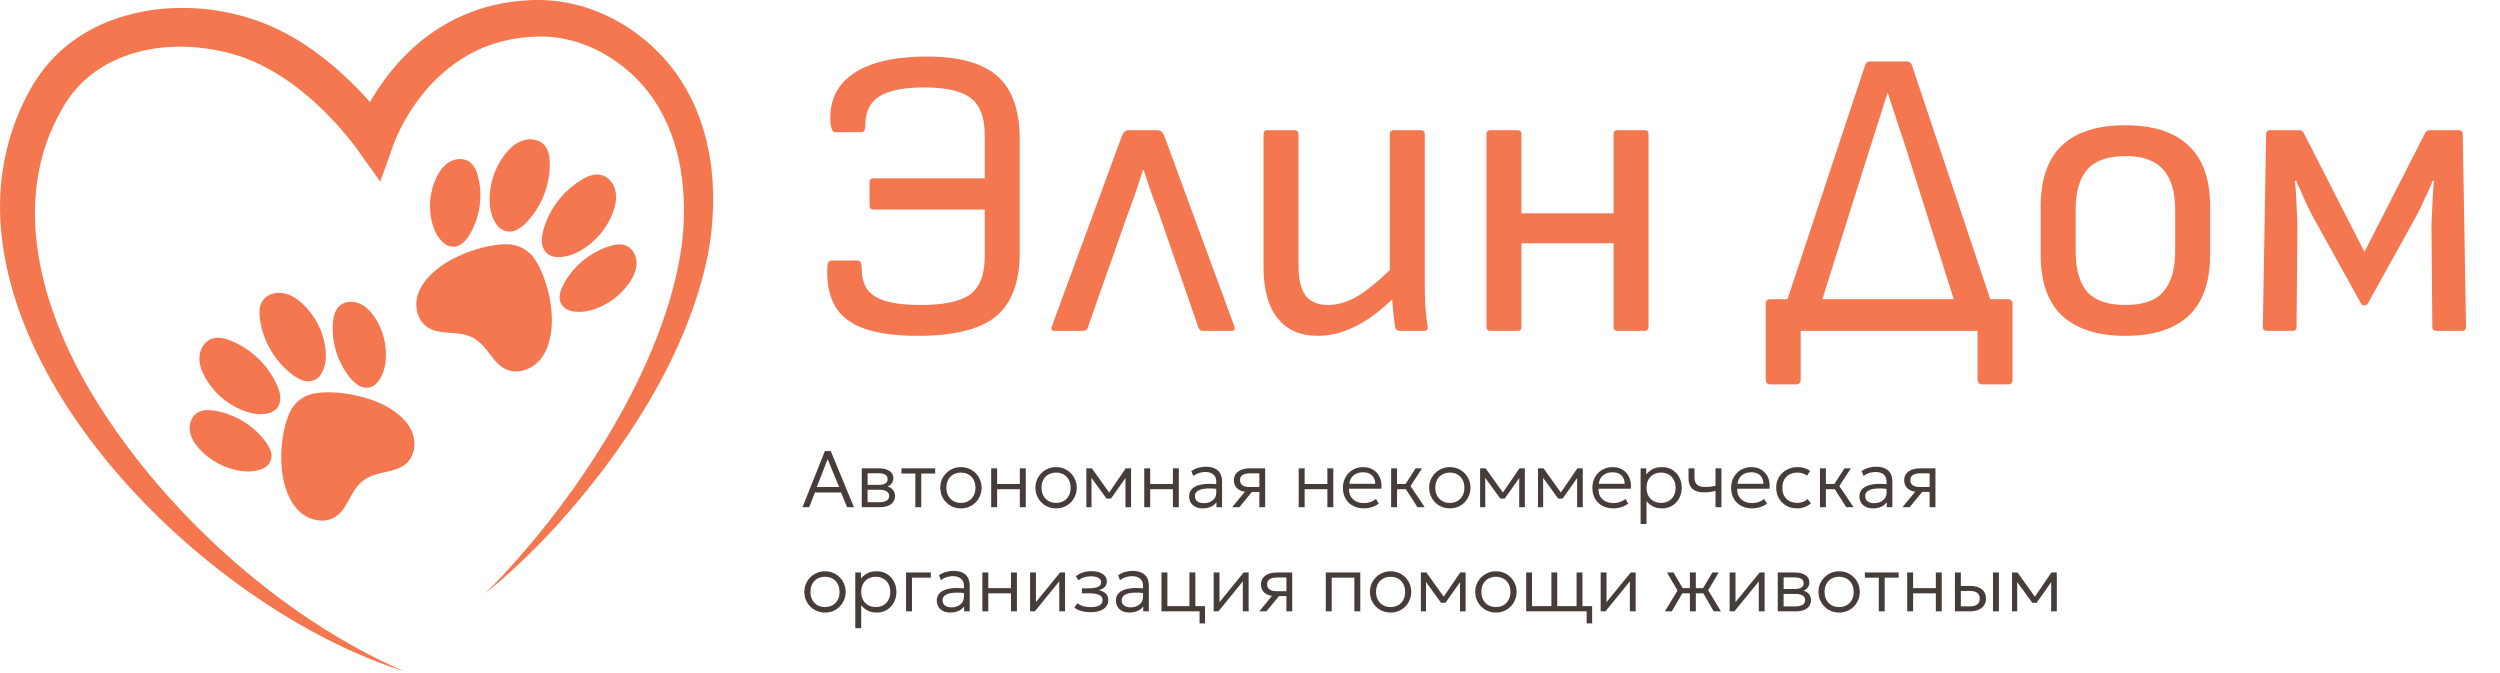 <?xml version="1.0" encoding="UTF-8"?> <svg xmlns="http://www.w3.org/2000/svg" width="312" height="84" viewBox="0 0 312 84" fill="none"><path d="M114.527 41.912C111.926 41.912 109.788 41.639 108.111 41.091C106.434 40.544 105.202 39.688 104.415 38.524C103.628 37.327 103.234 35.821 103.234 34.007C103.234 33.425 103.268 33.032 103.337 32.826C103.439 32.621 103.576 32.518 103.747 32.518H107.084C107.392 32.518 107.546 32.861 107.546 33.545C107.546 34.606 107.786 35.479 108.265 36.163C108.778 36.813 109.565 37.292 110.626 37.6C111.721 37.908 113.141 38.062 114.887 38.062C117.83 38.062 119.9 37.617 121.098 36.728C122.296 35.804 122.895 34.247 122.895 32.056V26.153H109.035C108.692 26.153 108.521 25.982 108.521 25.64V22.765C108.521 22.423 108.692 22.252 109.035 22.252H122.895V16.81C122.895 14.654 122.313 13.132 121.149 12.242C120.02 11.352 118.069 10.907 115.297 10.907C113.62 10.907 112.234 11.078 111.139 11.42C110.078 11.728 109.291 12.225 108.778 12.909C108.265 13.559 108.008 14.415 108.008 15.476C108.008 16.16 107.854 16.502 107.546 16.502H104.209C103.936 16.502 103.747 16.143 103.645 15.424C103.508 13.645 103.867 12.139 104.723 10.907C105.612 9.641 106.981 8.683 108.829 8.032C110.677 7.382 112.953 7.057 115.657 7.057C119.729 7.057 122.672 7.878 124.486 9.521C126.334 11.13 127.258 13.765 127.258 17.426V31.543C127.258 35.205 126.266 37.857 124.281 39.5C122.296 41.108 119.045 41.912 114.527 41.912ZM131.648 41.296C131.237 41.296 131.117 41.091 131.288 40.68L140.015 16.964C140.186 16.485 140.477 16.246 140.888 16.246H144.43C144.84 16.246 145.131 16.485 145.302 16.964L154.029 40.68C154.2 41.091 154.08 41.296 153.67 41.296H150.128C149.854 41.296 149.666 41.16 149.563 40.886L144.789 27.077C144.447 26.085 144.088 25.109 143.711 24.151C143.369 23.159 143.044 22.183 142.736 21.225H142.633C142.325 22.218 142 23.21 141.658 24.202C141.316 25.195 140.956 26.187 140.58 27.18L135.754 40.886C135.652 41.16 135.464 41.296 135.19 41.296H131.648ZM164.466 41.912C162.276 41.912 160.599 41.177 159.435 39.705C158.272 38.233 157.69 36.112 157.69 33.34V16.759C157.69 16.417 157.861 16.246 158.203 16.246H161.54C161.882 16.246 162.053 16.417 162.053 16.759V33.134C162.053 34.811 162.344 36.06 162.926 36.882C163.542 37.669 164.483 38.062 165.749 38.062C167.015 38.062 168.282 37.669 169.548 36.882C170.848 36.095 172.457 34.726 174.373 32.775L174.271 36.83C173.175 37.96 172.08 38.901 170.985 39.654C169.89 40.407 168.795 40.971 167.7 41.348C166.639 41.724 165.561 41.912 164.466 41.912ZM174.733 41.296C174.356 41.296 174.151 41.125 174.117 40.783C174.014 40.133 173.928 39.465 173.86 38.781C173.791 38.097 173.74 37.395 173.706 36.676L173.449 34.52V16.759C173.449 16.417 173.62 16.246 173.963 16.246H177.299C177.641 16.246 177.813 16.417 177.813 16.759V35.034C177.813 35.958 177.83 36.916 177.864 37.908C177.932 38.901 178.035 39.859 178.172 40.783C178.24 41.125 178.052 41.296 177.607 41.296H174.733ZM201.887 41.296C201.545 41.296 201.374 41.125 201.374 40.783V16.759C201.374 16.417 201.545 16.246 201.887 16.246H205.224C205.566 16.246 205.737 16.417 205.737 16.759V40.783C205.737 41.125 205.566 41.296 205.224 41.296H201.887ZM186.025 41.296C185.683 41.296 185.512 41.125 185.512 40.783V16.759C185.512 16.417 185.683 16.246 186.025 16.246H189.362C189.704 16.246 189.875 16.417 189.875 16.759V40.783C189.875 41.125 189.704 41.296 189.362 41.296H186.025ZM189.054 30.362V26.615H202.195V30.362H189.054ZM226.317 40.886L221.954 40.732L232.785 8.084C232.888 7.81 233.093 7.673 233.401 7.673H237.97C238.278 7.673 238.483 7.81 238.586 8.084L249.52 40.732L244.951 40.886L238.483 20.455C238.038 18.983 237.559 17.512 237.046 16.04C236.567 14.569 236.088 13.097 235.609 11.626H235.557C235.078 13.132 234.599 14.637 234.12 16.143C233.641 17.649 233.162 19.155 232.683 20.66L226.317 40.886ZM220.876 47.97C220.739 47.97 220.619 47.918 220.517 47.816C220.414 47.713 220.363 47.593 220.363 47.456V37.857C220.363 37.686 220.414 37.566 220.517 37.498C220.619 37.395 220.739 37.344 220.876 37.344H250.649C250.82 37.344 250.94 37.395 251.009 37.498C251.111 37.566 251.163 37.686 251.163 37.857V47.456C251.163 47.593 251.111 47.713 251.009 47.816C250.94 47.918 250.82 47.97 250.649 47.97H247.313C247.176 47.97 247.056 47.918 246.953 47.816C246.851 47.713 246.799 47.593 246.799 47.456V41.296H224.726V47.456C224.726 47.593 224.675 47.713 224.572 47.816C224.504 47.918 224.384 47.97 224.213 47.97H220.876ZM265.251 41.912C261.794 41.912 259.159 41.074 257.345 39.397C255.566 37.72 254.676 35.171 254.676 31.748V25.794C254.676 22.372 255.566 19.822 257.345 18.145C259.125 16.468 261.76 15.63 265.251 15.63C268.707 15.63 271.325 16.468 273.105 18.145C274.919 19.822 275.825 22.372 275.825 25.794V31.748C275.825 35.171 274.936 37.72 273.156 39.397C271.377 41.074 268.741 41.912 265.251 41.912ZM265.251 38.062C267.441 38.062 269.015 37.515 269.973 36.42C270.966 35.29 271.462 33.596 271.462 31.338V26.204C271.462 23.946 270.966 22.269 269.973 21.174C269.015 20.044 267.441 19.48 265.251 19.48C263.061 19.48 261.469 20.044 260.477 21.174C259.519 22.269 259.039 23.946 259.039 26.204V31.338C259.039 33.596 259.519 35.29 260.477 36.42C261.469 37.515 263.061 38.062 265.251 38.062ZM282.916 41.296C282.574 41.296 282.403 41.125 282.403 40.783L282.814 16.759C282.814 16.417 282.985 16.246 283.327 16.246H286.972C287.211 16.246 287.399 16.383 287.536 16.656L295.082 31.44L302.628 16.656C302.765 16.383 302.953 16.246 303.193 16.246H306.838C307.18 16.246 307.351 16.417 307.351 16.759L307.762 40.783C307.762 41.125 307.591 41.296 307.248 41.296H304.066C303.723 41.296 303.552 41.125 303.552 40.783L303.45 28.463C303.45 28.018 303.467 27.453 303.501 26.769C303.535 26.085 303.569 25.366 303.604 24.613C303.672 23.86 303.723 23.176 303.758 22.56H303.604C303.261 23.415 302.902 24.22 302.526 24.972C302.183 25.725 301.858 26.393 301.55 26.974L295.493 37.908C295.39 38.045 295.253 38.114 295.082 38.114C294.98 38.114 294.894 38.097 294.826 38.062C294.791 38.028 294.74 37.977 294.672 37.908L288.614 26.974C288.306 26.393 287.981 25.725 287.639 24.972C287.297 24.22 286.937 23.415 286.561 22.56H286.407C286.475 23.176 286.527 23.86 286.561 24.613C286.595 25.366 286.629 26.085 286.664 26.769C286.698 27.453 286.715 28.018 286.715 28.463L286.612 40.783C286.612 41.125 286.441 41.296 286.099 41.296H282.916Z" fill="#F5774F"></path><path d="M100.155 63.296L102.94 56.296H103.68L106.57 63.296H105.715L104.965 61.461H101.7L100.985 63.296H100.155ZM101.935 60.776H104.72L103.29 57.306L101.935 60.776ZM107.549 63.296V58.446H109.699C110.229 58.446 110.66 58.553 110.994 58.766C111.327 58.976 111.494 59.29 111.494 59.706C111.494 59.88 111.454 60.04 111.374 60.186C111.297 60.333 111.185 60.46 111.039 60.566C110.892 60.673 110.715 60.753 110.509 60.806L110.494 60.646C110.89 60.72 111.19 60.868 111.394 61.091C111.597 61.311 111.699 61.581 111.699 61.901C111.699 62.188 111.622 62.436 111.469 62.646C111.319 62.853 111.102 63.013 110.819 63.126C110.539 63.24 110.207 63.296 109.824 63.296H107.549ZM108.279 62.676H109.719C110.115 62.676 110.422 62.613 110.639 62.486C110.855 62.356 110.964 62.16 110.964 61.896C110.964 61.633 110.855 61.438 110.639 61.311C110.422 61.185 110.115 61.121 109.719 61.121H108.144V60.511H109.609C109.979 60.511 110.265 60.456 110.469 60.346C110.672 60.233 110.774 60.048 110.774 59.791C110.774 59.531 110.672 59.345 110.469 59.231C110.269 59.118 109.982 59.061 109.609 59.061H108.279V62.676ZM114.236 63.296V59.096H112.501V58.446H116.711V59.096H114.976V63.296H114.236ZM119.923 63.446C119.43 63.446 118.988 63.33 118.598 63.096C118.208 62.863 117.901 62.551 117.678 62.161C117.455 61.768 117.343 61.338 117.343 60.871C117.343 60.521 117.406 60.191 117.533 59.881C117.663 59.571 117.845 59.298 118.078 59.061C118.311 58.821 118.585 58.635 118.898 58.501C119.211 58.365 119.553 58.296 119.923 58.296C120.42 58.296 120.861 58.413 121.248 58.646C121.638 58.88 121.945 59.193 122.168 59.586C122.391 59.976 122.503 60.405 122.503 60.871C122.503 61.218 122.438 61.548 122.308 61.861C122.181 62.171 122.003 62.446 121.773 62.686C121.543 62.923 121.27 63.11 120.953 63.246C120.64 63.38 120.296 63.446 119.923 63.446ZM119.923 62.761C120.276 62.761 120.59 62.685 120.863 62.531C121.136 62.375 121.35 62.156 121.503 61.876C121.66 61.593 121.738 61.258 121.738 60.871C121.738 60.485 121.66 60.15 121.503 59.866C121.35 59.583 121.136 59.365 120.863 59.211C120.59 59.058 120.276 58.981 119.923 58.981C119.57 58.981 119.256 59.058 118.983 59.211C118.71 59.365 118.495 59.583 118.338 59.866C118.185 60.15 118.108 60.485 118.108 60.871C118.108 61.258 118.186 61.593 118.343 61.876C118.5 62.156 118.713 62.375 118.983 62.531C119.256 62.685 119.57 62.761 119.923 62.761ZM123.701 63.296V58.446H124.441V60.401H127.276V58.446H128.016V63.296H127.276V61.051H124.441V63.296H123.701ZM131.798 63.446C131.305 63.446 130.863 63.33 130.473 63.096C130.083 62.863 129.776 62.551 129.553 62.161C129.33 61.768 129.218 61.338 129.218 60.871C129.218 60.521 129.281 60.191 129.408 59.881C129.538 59.571 129.72 59.298 129.953 59.061C130.186 58.821 130.46 58.635 130.773 58.501C131.086 58.365 131.428 58.296 131.798 58.296C132.295 58.296 132.736 58.413 133.123 58.646C133.513 58.88 133.82 59.193 134.043 59.586C134.266 59.976 134.378 60.405 134.378 60.871C134.378 61.218 134.313 61.548 134.183 61.861C134.056 62.171 133.878 62.446 133.648 62.686C133.418 62.923 133.145 63.11 132.828 63.246C132.515 63.38 132.171 63.446 131.798 63.446ZM131.798 62.761C132.151 62.761 132.465 62.685 132.738 62.531C133.011 62.375 133.225 62.156 133.378 61.876C133.535 61.593 133.613 61.258 133.613 60.871C133.613 60.485 133.535 60.15 133.378 59.866C133.225 59.583 133.011 59.365 132.738 59.211C132.465 59.058 132.151 58.981 131.798 58.981C131.445 58.981 131.131 59.058 130.858 59.211C130.585 59.365 130.37 59.583 130.213 59.866C130.06 60.15 129.983 60.485 129.983 60.871C129.983 61.258 130.061 61.593 130.218 61.876C130.375 62.156 130.588 62.375 130.858 62.531C131.131 62.685 131.445 62.761 131.798 62.761ZM135.576 63.296V58.446H136.236H136.266L138.586 61.696L138.261 61.706L140.491 58.446H141.161V63.296H140.456L140.461 59.401L140.596 59.466L138.646 62.226H138.101L136.086 59.456L136.216 59.396L136.221 63.296H135.576ZM142.802 63.296V58.446H143.542V60.401H146.377V58.446H147.117V63.296H146.377V61.051H143.542V63.296H142.802ZM150.094 63.446C149.748 63.446 149.448 63.383 149.194 63.256C148.941 63.13 148.746 62.953 148.609 62.726C148.473 62.496 148.404 62.228 148.404 61.921C148.404 61.668 148.469 61.436 148.599 61.226C148.733 61.013 148.941 60.836 149.224 60.696C149.511 60.553 149.884 60.458 150.344 60.411C150.804 60.365 151.364 60.378 152.024 60.451L152.049 61.036C151.506 60.966 151.046 60.941 150.669 60.961C150.296 60.981 149.996 61.035 149.769 61.121C149.543 61.208 149.378 61.32 149.274 61.456C149.174 61.593 149.124 61.743 149.124 61.906C149.124 62.186 149.223 62.405 149.419 62.561C149.616 62.718 149.889 62.796 150.239 62.796C150.533 62.796 150.796 62.741 151.029 62.631C151.263 62.521 151.448 62.37 151.584 62.176C151.721 61.983 151.789 61.761 151.789 61.511V60.096C151.789 59.85 151.736 59.638 151.629 59.461C151.523 59.285 151.366 59.148 151.159 59.051C150.956 58.955 150.708 58.906 150.414 58.906C150.161 58.906 149.908 58.945 149.654 59.021C149.404 59.098 149.159 59.225 148.919 59.401L148.679 58.796C148.973 58.59 149.274 58.446 149.584 58.366C149.894 58.286 150.189 58.246 150.469 58.246C150.913 58.246 151.286 58.316 151.589 58.456C151.893 58.596 152.123 58.803 152.279 59.076C152.436 59.35 152.514 59.688 152.514 60.091V63.296H151.814V62.681C151.641 62.928 151.403 63.118 151.099 63.251C150.796 63.381 150.461 63.446 150.094 63.446ZM153.776 63.296L155.771 60.876L155.876 61.396C155.453 61.4 155.101 61.34 154.821 61.216C154.541 61.093 154.333 60.921 154.196 60.701C154.06 60.481 153.991 60.223 153.991 59.926C153.991 59.613 154.075 59.346 154.241 59.126C154.408 58.906 154.641 58.738 154.941 58.621C155.241 58.505 155.59 58.446 155.986 58.446H157.891V63.296H157.166V59.071H156.036C155.61 59.071 155.29 59.141 155.076 59.281C154.863 59.418 154.756 59.63 154.756 59.916C154.756 60.2 154.856 60.415 155.056 60.561C155.256 60.708 155.553 60.781 155.946 60.781H157.296V61.391H156.236L154.676 63.296H153.776ZM162.08 63.296V58.446H162.82V60.401H165.655V58.446H166.395V63.296H165.655V61.051H162.82V63.296H162.08ZM170.192 63.446C169.682 63.446 169.232 63.34 168.842 63.126C168.452 62.913 168.147 62.615 167.927 62.231C167.707 61.845 167.597 61.396 167.597 60.886C167.597 60.516 167.658 60.173 167.782 59.856C167.908 59.54 168.085 59.265 168.312 59.031C168.542 58.798 168.808 58.618 169.112 58.491C169.418 58.361 169.752 58.296 170.112 58.296C170.495 58.296 170.837 58.365 171.137 58.501C171.437 58.638 171.687 58.828 171.887 59.071C172.09 59.315 172.235 59.601 172.322 59.931C172.412 60.258 172.435 60.611 172.392 60.991H168.362C168.345 61.351 168.412 61.666 168.562 61.936C168.712 62.203 168.932 62.411 169.222 62.561C169.512 62.711 169.857 62.786 170.257 62.786C170.52 62.786 170.78 62.741 171.037 62.651C171.297 62.561 171.522 62.433 171.712 62.266L172.072 62.841C171.908 62.975 171.72 63.088 171.507 63.181C171.297 63.271 171.078 63.338 170.852 63.381C170.628 63.425 170.408 63.446 170.192 63.446ZM168.397 60.376H171.632C171.615 59.926 171.477 59.575 171.217 59.321C170.96 59.068 170.588 58.941 170.102 58.941C169.632 58.941 169.242 59.068 168.932 59.321C168.625 59.575 168.447 59.926 168.397 60.376ZM176.898 63.296L175.223 60.691L176.673 58.446H177.478L176.033 60.661L177.803 63.296H176.898ZM173.613 63.296V58.446H174.353V60.401H175.798V61.051H174.353V63.296H173.613ZM180.939 63.446C180.445 63.446 180.004 63.33 179.614 63.096C179.224 62.863 178.917 62.551 178.694 62.161C178.47 61.768 178.359 61.338 178.359 60.871C178.359 60.521 178.422 60.191 178.549 59.881C178.679 59.571 178.86 59.298 179.094 59.061C179.327 58.821 179.6 58.635 179.914 58.501C180.227 58.365 180.569 58.296 180.939 58.296C181.435 58.296 181.877 58.413 182.264 58.646C182.654 58.88 182.96 59.193 183.184 59.586C183.407 59.976 183.519 60.405 183.519 60.871C183.519 61.218 183.454 61.548 183.324 61.861C183.197 62.171 183.019 62.446 182.789 62.686C182.559 62.923 182.285 63.11 181.969 63.246C181.655 63.38 181.312 63.446 180.939 63.446ZM180.939 62.761C181.292 62.761 181.605 62.685 181.879 62.531C182.152 62.375 182.365 62.156 182.519 61.876C182.675 61.593 182.754 61.258 182.754 60.871C182.754 60.485 182.675 60.15 182.519 59.866C182.365 59.583 182.152 59.365 181.879 59.211C181.605 59.058 181.292 58.981 180.939 58.981C180.585 58.981 180.272 59.058 179.999 59.211C179.725 59.365 179.51 59.583 179.354 59.866C179.2 60.15 179.124 60.485 179.124 60.871C179.124 61.258 179.202 61.593 179.359 61.876C179.515 62.156 179.729 62.375 179.999 62.531C180.272 62.685 180.585 62.761 180.939 62.761ZM184.716 63.296V58.446H185.376H185.406L187.726 61.696L187.401 61.706L189.631 58.446H190.301V63.296H189.596L189.601 59.401L189.736 59.466L187.786 62.226H187.241L185.226 59.456L185.356 59.396L185.361 63.296H184.716ZM191.943 63.296V58.446H192.603H192.633L194.953 61.696L194.628 61.706L196.858 58.446H197.528V63.296H196.823L196.828 59.401L196.963 59.466L195.013 62.226H194.468L192.453 59.456L192.583 59.396L192.588 63.296H191.943ZM201.325 63.446C200.815 63.446 200.365 63.34 199.975 63.126C199.585 62.913 199.28 62.615 199.06 62.231C198.84 61.845 198.73 61.396 198.73 60.886C198.73 60.516 198.791 60.173 198.915 59.856C199.041 59.54 199.218 59.265 199.445 59.031C199.675 58.798 199.941 58.618 200.245 58.491C200.551 58.361 200.885 58.296 201.245 58.296C201.628 58.296 201.97 58.365 202.27 58.501C202.57 58.638 202.82 58.828 203.02 59.071C203.223 59.315 203.368 59.601 203.455 59.931C203.545 60.258 203.568 60.611 203.525 60.991H199.495C199.478 61.351 199.545 61.666 199.695 61.936C199.845 62.203 200.065 62.411 200.355 62.561C200.645 62.711 200.99 62.786 201.39 62.786C201.653 62.786 201.913 62.741 202.17 62.651C202.43 62.561 202.655 62.433 202.845 62.266L203.205 62.841C203.041 62.975 202.853 63.088 202.64 63.181C202.43 63.271 202.211 63.338 201.985 63.381C201.761 63.425 201.541 63.446 201.325 63.446ZM199.53 60.376H202.765C202.748 59.926 202.61 59.575 202.35 59.321C202.093 59.068 201.721 58.941 201.235 58.941C200.765 58.941 200.375 59.068 200.065 59.321C199.758 59.575 199.58 59.926 199.53 60.376ZM204.746 65.396V58.446H205.451V59.216C205.657 58.95 205.917 58.73 206.231 58.556C206.544 58.383 206.946 58.296 207.436 58.296C207.919 58.296 208.344 58.411 208.711 58.641C209.081 58.871 209.367 59.181 209.571 59.571C209.777 59.961 209.881 60.395 209.881 60.871C209.881 61.225 209.821 61.558 209.701 61.871C209.584 62.181 209.417 62.455 209.201 62.691C208.984 62.928 208.726 63.113 208.426 63.246C208.126 63.38 207.794 63.446 207.431 63.446C206.984 63.446 206.601 63.363 206.281 63.196C205.961 63.026 205.696 62.803 205.486 62.526V65.396H204.746ZM207.301 62.761C207.654 62.761 207.967 62.685 208.241 62.531C208.514 62.375 208.727 62.156 208.881 61.876C209.037 61.593 209.116 61.258 209.116 60.871C209.116 60.485 209.037 60.15 208.881 59.866C208.724 59.583 208.509 59.365 208.236 59.211C207.966 59.058 207.654 58.981 207.301 58.981C206.947 58.981 206.634 59.058 206.361 59.211C206.087 59.365 205.872 59.583 205.716 59.866C205.562 60.15 205.486 60.485 205.486 60.871C205.486 61.258 205.562 61.593 205.716 61.876C205.872 62.156 206.087 62.375 206.361 62.531C206.634 62.685 206.947 62.761 207.301 62.761ZM214.096 63.296V61.256C213.853 61.32 213.621 61.368 213.401 61.401C213.181 61.431 212.946 61.446 212.696 61.446C212.243 61.446 211.871 61.38 211.581 61.246C211.291 61.11 211.076 60.911 210.936 60.651C210.8 60.388 210.731 60.065 210.731 59.681V58.446H211.471V59.571C211.471 59.965 211.57 60.263 211.766 60.466C211.966 60.67 212.305 60.771 212.781 60.771C213.055 60.771 213.295 60.758 213.501 60.731C213.711 60.705 213.91 60.671 214.096 60.631V58.446H214.836V63.296H214.096ZM218.639 63.446C218.129 63.446 217.679 63.34 217.289 63.126C216.899 62.913 216.594 62.615 216.374 62.231C216.154 61.845 216.044 61.396 216.044 60.886C216.044 60.516 216.106 60.173 216.229 59.856C216.356 59.54 216.532 59.265 216.759 59.031C216.989 58.798 217.256 58.618 217.559 58.491C217.866 58.361 218.199 58.296 218.559 58.296C218.942 58.296 219.284 58.365 219.584 58.501C219.884 58.638 220.134 58.828 220.334 59.071C220.537 59.315 220.682 59.601 220.769 59.931C220.859 60.258 220.882 60.611 220.839 60.991H216.809C216.792 61.351 216.859 61.666 217.009 61.936C217.159 62.203 217.379 62.411 217.669 62.561C217.959 62.711 218.304 62.786 218.704 62.786C218.967 62.786 219.227 62.741 219.484 62.651C219.744 62.561 219.969 62.433 220.159 62.266L220.519 62.841C220.356 62.975 220.167 63.088 219.954 63.181C219.744 63.271 219.526 63.338 219.299 63.381C219.076 63.425 218.856 63.446 218.639 63.446ZM216.844 60.376H220.079C220.062 59.926 219.924 59.575 219.664 59.321C219.407 59.068 219.036 58.941 218.549 58.941C218.079 58.941 217.689 59.068 217.379 59.321C217.072 59.575 216.894 59.926 216.844 60.376ZM224.279 63.446C223.772 63.446 223.322 63.335 222.929 63.111C222.536 62.888 222.227 62.583 222.004 62.196C221.781 61.806 221.669 61.365 221.669 60.871C221.669 60.495 221.734 60.151 221.864 59.841C221.997 59.528 222.186 59.256 222.429 59.026C222.672 58.793 222.957 58.613 223.284 58.486C223.614 58.36 223.972 58.296 224.359 58.296C224.662 58.296 224.941 58.335 225.194 58.411C225.451 58.488 225.689 58.61 225.909 58.776L225.509 59.361C225.362 59.238 225.187 59.145 224.984 59.081C224.784 59.015 224.569 58.981 224.339 58.981C223.952 58.981 223.617 59.056 223.334 59.206C223.051 59.353 222.831 59.568 222.674 59.851C222.517 60.131 222.439 60.468 222.439 60.861C222.439 61.455 222.609 61.92 222.949 62.256C223.289 62.593 223.751 62.761 224.334 62.761C224.591 62.761 224.831 62.715 225.054 62.621C225.277 62.528 225.454 62.413 225.584 62.276L226.014 62.841C225.764 63.028 225.492 63.176 225.199 63.286C224.906 63.393 224.599 63.446 224.279 63.446ZM230.414 63.296L228.739 60.691L230.189 58.446H230.994L229.549 60.661L231.319 63.296H230.414ZM227.129 63.296V58.446H227.869V60.401H229.314V61.051H227.869V63.296H227.129ZM233.747 63.446C233.4 63.446 233.1 63.383 232.847 63.256C232.593 63.13 232.398 62.953 232.262 62.726C232.125 62.496 232.057 62.228 232.057 61.921C232.057 61.668 232.122 61.436 232.252 61.226C232.385 61.013 232.593 60.836 232.877 60.696C233.163 60.553 233.537 60.458 233.997 60.411C234.457 60.365 235.017 60.378 235.677 60.451L235.702 61.036C235.158 60.966 234.698 60.941 234.322 60.961C233.948 60.981 233.648 61.035 233.422 61.121C233.195 61.208 233.03 61.32 232.927 61.456C232.827 61.593 232.777 61.743 232.777 61.906C232.777 62.186 232.875 62.405 233.072 62.561C233.268 62.718 233.542 62.796 233.892 62.796C234.185 62.796 234.448 62.741 234.682 62.631C234.915 62.521 235.1 62.37 235.237 62.176C235.373 61.983 235.442 61.761 235.442 61.511V60.096C235.442 59.85 235.388 59.638 235.282 59.461C235.175 59.285 235.018 59.148 234.812 59.051C234.608 58.955 234.36 58.906 234.067 58.906C233.813 58.906 233.56 58.945 233.307 59.021C233.057 59.098 232.812 59.225 232.572 59.401L232.332 58.796C232.625 58.59 232.927 58.446 233.237 58.366C233.547 58.286 233.842 58.246 234.122 58.246C234.565 58.246 234.938 58.316 235.242 58.456C235.545 58.596 235.775 58.803 235.932 59.076C236.088 59.35 236.167 59.688 236.167 60.091V63.296H235.467V62.681C235.293 62.928 235.055 63.118 234.752 63.251C234.448 63.381 234.113 63.446 233.747 63.446ZM237.429 63.296L239.424 60.876L239.529 61.396C239.105 61.4 238.754 61.34 238.474 61.216C238.194 61.093 237.985 60.921 237.849 60.701C237.712 60.481 237.644 60.223 237.644 59.926C237.644 59.613 237.727 59.346 237.894 59.126C238.06 58.906 238.294 58.738 238.594 58.621C238.894 58.505 239.242 58.446 239.639 58.446H241.544V63.296H240.819V59.071H239.689C239.262 59.071 238.942 59.141 238.729 59.281C238.515 59.418 238.409 59.63 238.409 59.916C238.409 60.2 238.509 60.415 238.709 60.561C238.909 60.708 239.205 60.781 239.599 60.781H240.949V61.391H239.889L238.329 63.296H237.429ZM102.96 76.446C102.467 76.446 102.025 76.33 101.635 76.096C101.245 75.863 100.938 75.551 100.715 75.161C100.492 74.768 100.38 74.338 100.38 73.871C100.38 73.521 100.443 73.191 100.57 72.881C100.7 72.571 100.882 72.298 101.115 72.061C101.348 71.821 101.622 71.635 101.935 71.501C102.248 71.365 102.59 71.296 102.96 71.296C103.457 71.296 103.898 71.413 104.285 71.646C104.675 71.88 104.982 72.193 105.205 72.586C105.428 72.976 105.54 73.405 105.54 73.871C105.54 74.218 105.475 74.548 105.345 74.861C105.218 75.171 105.04 75.446 104.81 75.686C104.58 75.923 104.307 76.11 103.99 76.246C103.677 76.38 103.333 76.446 102.96 76.446ZM102.96 75.761C103.313 75.761 103.627 75.685 103.9 75.531C104.173 75.375 104.387 75.156 104.54 74.876C104.697 74.593 104.775 74.258 104.775 73.871C104.775 73.485 104.697 73.15 104.54 72.866C104.387 72.583 104.173 72.365 103.9 72.211C103.627 72.058 103.313 71.981 102.96 71.981C102.607 71.981 102.293 72.058 102.02 72.211C101.747 72.365 101.532 72.583 101.375 72.866C101.222 73.15 101.145 73.485 101.145 73.871C101.145 74.258 101.223 74.593 101.38 74.876C101.537 75.156 101.75 75.375 102.02 75.531C102.293 75.685 102.607 75.761 102.96 75.761ZM106.738 78.396V71.446H107.443V72.216C107.65 71.95 107.91 71.73 108.223 71.556C108.536 71.383 108.938 71.296 109.428 71.296C109.911 71.296 110.336 71.411 110.703 71.641C111.073 71.871 111.36 72.181 111.563 72.571C111.77 72.961 111.873 73.395 111.873 73.871C111.873 74.225 111.813 74.558 111.693 74.871C111.576 75.181 111.41 75.455 111.193 75.691C110.976 75.928 110.718 76.113 110.418 76.246C110.118 76.38 109.786 76.446 109.423 76.446C108.976 76.446 108.593 76.363 108.273 76.196C107.953 76.026 107.688 75.803 107.478 75.526V78.396H106.738ZM109.293 75.761C109.646 75.761 109.96 75.685 110.233 75.531C110.506 75.375 110.72 75.156 110.873 74.876C111.03 74.593 111.108 74.258 111.108 73.871C111.108 73.485 111.03 73.15 110.873 72.866C110.716 72.583 110.501 72.365 110.228 72.211C109.958 72.058 109.646 71.981 109.293 71.981C108.94 71.981 108.626 72.058 108.353 72.211C108.08 72.365 107.865 72.583 107.708 72.866C107.555 73.15 107.478 73.485 107.478 73.871C107.478 74.258 107.555 74.593 107.708 74.876C107.865 75.156 108.08 75.375 108.353 75.531C108.626 75.685 108.94 75.761 109.293 75.761ZM113.076 76.296V71.446H116.171V72.096H113.816V76.296H113.076ZM118.6 76.446C118.254 76.446 117.954 76.383 117.7 76.256C117.447 76.13 117.252 75.953 117.115 75.726C116.979 75.496 116.91 75.228 116.91 74.921C116.91 74.668 116.975 74.436 117.105 74.226C117.239 74.013 117.447 73.836 117.73 73.696C118.017 73.553 118.39 73.458 118.85 73.411C119.31 73.365 119.87 73.378 120.53 73.451L120.555 74.036C120.012 73.966 119.552 73.941 119.175 73.961C118.802 73.981 118.502 74.035 118.275 74.121C118.049 74.208 117.884 74.32 117.78 74.456C117.68 74.593 117.63 74.743 117.63 74.906C117.63 75.186 117.729 75.405 117.925 75.561C118.122 75.718 118.395 75.796 118.745 75.796C119.039 75.796 119.302 75.741 119.535 75.631C119.769 75.521 119.954 75.37 120.09 75.176C120.227 74.983 120.295 74.761 120.295 74.511V73.096C120.295 72.85 120.242 72.638 120.135 72.461C120.029 72.285 119.872 72.148 119.665 72.051C119.462 71.955 119.214 71.906 118.92 71.906C118.667 71.906 118.414 71.945 118.16 72.021C117.91 72.098 117.665 72.225 117.425 72.401L117.185 71.796C117.479 71.59 117.78 71.446 118.09 71.366C118.4 71.286 118.695 71.246 118.975 71.246C119.419 71.246 119.792 71.316 120.095 71.456C120.399 71.596 120.629 71.803 120.785 72.076C120.942 72.35 121.02 72.688 121.02 73.091V76.296H120.32V75.681C120.147 75.928 119.909 76.118 119.605 76.251C119.302 76.381 118.967 76.446 118.6 76.446ZM122.597 76.296V71.446H123.337V73.401H126.172V71.446H126.912V76.296H126.172V74.051H123.337V76.296H122.597ZM128.554 76.296V71.446H129.284V75.146L132.299 71.446H132.919V76.296H132.194V72.556L129.149 76.296H128.554ZM136.13 76.401C135.864 76.401 135.607 76.381 135.36 76.341C135.117 76.305 134.887 76.246 134.67 76.166C134.457 76.083 134.262 75.971 134.085 75.831L134.465 75.276C134.689 75.456 134.945 75.585 135.235 75.661C135.525 75.735 135.817 75.771 136.11 75.771C136.567 75.771 136.929 75.701 137.195 75.561C137.465 75.421 137.6 75.188 137.6 74.861C137.6 74.578 137.455 74.371 137.165 74.241C136.875 74.111 136.459 74.046 135.915 74.046H135.02V73.421H135.9C136.37 73.421 136.74 73.365 137.01 73.251C137.284 73.135 137.42 72.938 137.42 72.661C137.42 72.498 137.367 72.363 137.26 72.256C137.154 72.146 137.004 72.063 136.81 72.006C136.617 71.95 136.392 71.921 136.135 71.921C135.845 71.921 135.565 71.965 135.295 72.051C135.029 72.135 134.794 72.263 134.59 72.436L134.275 71.911C134.499 71.718 134.782 71.565 135.125 71.451C135.469 71.338 135.822 71.281 136.185 71.281C136.579 71.281 136.92 71.333 137.21 71.436C137.504 71.54 137.73 71.688 137.89 71.881C138.05 72.071 138.13 72.303 138.13 72.576C138.13 72.843 138.044 73.068 137.87 73.251C137.697 73.435 137.447 73.568 137.12 73.651C137.51 73.728 137.807 73.873 138.01 74.086C138.214 74.3 138.315 74.563 138.315 74.876C138.315 75.203 138.224 75.48 138.04 75.706C137.86 75.933 137.605 76.106 137.275 76.226C136.949 76.343 136.567 76.401 136.13 76.401ZM140.954 76.446C140.607 76.446 140.307 76.383 140.054 76.256C139.8 76.13 139.605 75.953 139.469 75.726C139.332 75.496 139.264 75.228 139.264 74.921C139.264 74.668 139.329 74.436 139.459 74.226C139.592 74.013 139.8 73.836 140.084 73.696C140.37 73.553 140.744 73.458 141.204 73.411C141.664 73.365 142.224 73.378 142.884 73.451L142.909 74.036C142.365 73.966 141.905 73.941 141.529 73.961C141.155 73.981 140.855 74.035 140.629 74.121C140.402 74.208 140.237 74.32 140.134 74.456C140.034 74.593 139.984 74.743 139.984 74.906C139.984 75.186 140.082 75.405 140.279 75.561C140.475 75.718 140.749 75.796 141.099 75.796C141.392 75.796 141.655 75.741 141.889 75.631C142.122 75.521 142.307 75.37 142.444 75.176C142.58 74.983 142.649 74.761 142.649 74.511V73.096C142.649 72.85 142.595 72.638 142.489 72.461C142.382 72.285 142.225 72.148 142.019 72.051C141.815 71.955 141.567 71.906 141.274 71.906C141.02 71.906 140.767 71.945 140.514 72.021C140.264 72.098 140.019 72.225 139.779 72.401L139.539 71.796C139.832 71.59 140.134 71.446 140.444 71.366C140.754 71.286 141.049 71.246 141.329 71.246C141.772 71.246 142.145 71.316 142.449 71.456C142.752 71.596 142.982 71.803 143.139 72.076C143.295 72.35 143.374 72.688 143.374 73.091V76.296H142.674V75.681C142.5 75.928 142.262 76.118 141.959 76.251C141.655 76.381 141.32 76.446 140.954 76.446ZM144.951 76.296V71.446H145.691V75.646H148.441V71.446H149.181V76.296H144.951ZM149.706 77.796V76.296H148.731V75.646H150.391V77.796H149.706ZM151.465 76.296V71.446H152.195V75.146L155.21 71.446H155.83V76.296H155.105V72.556L152.06 76.296H151.465ZM157.155 76.296L159.15 73.876L159.255 74.396C158.832 74.4 158.48 74.34 158.2 74.216C157.92 74.093 157.712 73.921 157.575 73.701C157.439 73.481 157.37 73.223 157.37 72.926C157.37 72.613 157.454 72.346 157.62 72.126C157.787 71.906 158.02 71.738 158.32 71.621C158.62 71.505 158.969 71.446 159.365 71.446H161.27V76.296H160.545V72.071H159.415C158.989 72.071 158.669 72.141 158.455 72.281C158.242 72.418 158.135 72.63 158.135 72.916C158.135 73.2 158.235 73.415 158.435 73.561C158.635 73.708 158.932 73.781 159.325 73.781H160.675V74.391H159.615L158.055 76.296H157.155ZM165.459 76.296V71.446H169.764V76.296H169.024V72.096H166.199V76.296H165.459ZM173.546 76.446C173.053 76.446 172.611 76.33 172.221 76.096C171.831 75.863 171.524 75.551 171.301 75.161C171.078 74.768 170.966 74.338 170.966 73.871C170.966 73.521 171.029 73.191 171.156 72.881C171.286 72.571 171.468 72.298 171.701 72.061C171.934 71.821 172.208 71.635 172.521 71.501C172.834 71.365 173.176 71.296 173.546 71.296C174.043 71.296 174.484 71.413 174.871 71.646C175.261 71.88 175.568 72.193 175.791 72.586C176.014 72.976 176.126 73.405 176.126 73.871C176.126 74.218 176.061 74.548 175.931 74.861C175.804 75.171 175.626 75.446 175.396 75.686C175.166 75.923 174.893 76.11 174.576 76.246C174.263 76.38 173.919 76.446 173.546 76.446ZM173.546 75.761C173.899 75.761 174.213 75.685 174.486 75.531C174.759 75.375 174.973 75.156 175.126 74.876C175.283 74.593 175.361 74.258 175.361 73.871C175.361 73.485 175.283 73.15 175.126 72.866C174.973 72.583 174.759 72.365 174.486 72.211C174.213 72.058 173.899 71.981 173.546 71.981C173.193 71.981 172.879 72.058 172.606 72.211C172.333 72.365 172.118 72.583 171.961 72.866C171.808 73.15 171.731 73.485 171.731 73.871C171.731 74.258 171.809 74.593 171.966 74.876C172.123 75.156 172.336 75.375 172.606 75.531C172.879 75.685 173.193 75.761 173.546 75.761ZM177.324 76.296V71.446H177.984H178.014L180.334 74.696L180.009 74.706L182.239 71.446H182.909V76.296H182.204L182.209 72.401L182.344 72.466L180.394 75.226H179.849L177.834 72.456L177.964 72.396L177.969 76.296H177.324ZM186.69 76.446C186.197 76.446 185.755 76.33 185.365 76.096C184.975 75.863 184.669 75.551 184.445 75.161C184.222 74.768 184.11 74.338 184.11 73.871C184.11 73.521 184.174 73.191 184.3 72.881C184.43 72.571 184.612 72.298 184.845 72.061C185.079 71.821 185.352 71.635 185.665 71.501C185.979 71.365 186.32 71.296 186.69 71.296C187.187 71.296 187.629 71.413 188.015 71.646C188.405 71.88 188.712 72.193 188.935 72.586C189.159 72.976 189.27 73.405 189.27 73.871C189.27 74.218 189.205 74.548 189.075 74.861C188.949 75.171 188.77 75.446 188.54 75.686C188.31 75.923 188.037 76.11 187.72 76.246C187.407 76.38 187.064 76.446 186.69 76.446ZM186.69 75.761C187.044 75.761 187.357 75.685 187.63 75.531C187.904 75.375 188.117 75.156 188.27 74.876C188.427 74.593 188.505 74.258 188.505 73.871C188.505 73.485 188.427 73.15 188.27 72.866C188.117 72.583 187.904 72.365 187.63 72.211C187.357 72.058 187.044 71.981 186.69 71.981C186.337 71.981 186.024 72.058 185.75 72.211C185.477 72.365 185.262 72.583 185.105 72.866C184.952 73.15 184.875 73.485 184.875 73.871C184.875 74.258 184.954 74.593 185.11 74.876C185.267 75.156 185.48 75.375 185.75 75.531C186.024 75.685 186.337 75.761 186.69 75.761ZM198.013 77.796V76.296H197.038V75.646H198.698V77.796H198.013ZM190.468 76.296V71.446H191.198V75.646H193.613V71.446H194.343V75.646H196.758V71.446H197.488V76.296H190.468ZM199.765 76.296V71.446H200.495V75.146L203.51 71.446H204.13V76.296H203.405V72.556L200.36 76.296H199.765ZM210.9 76.296V74.051H209.59V73.401H210.9V71.446H211.64V73.401H212.945V74.051H211.64V76.296H210.9ZM207.775 76.296L209.355 73.706L208.04 71.446H208.855L210.165 73.691L208.64 76.296H207.775ZM213.875 76.296L212.37 73.691L213.705 71.446H214.495L213.18 73.661L214.77 76.296H213.875ZM215.859 76.296V71.446H216.589V75.146L219.604 71.446H220.224V76.296H219.499V72.556L216.454 76.296H215.859ZM221.865 76.296V71.446H224.015C224.545 71.446 224.977 71.553 225.31 71.766C225.643 71.976 225.81 72.29 225.81 72.706C225.81 72.88 225.77 73.04 225.69 73.186C225.613 73.333 225.502 73.46 225.355 73.566C225.208 73.673 225.032 73.753 224.825 73.806L224.81 73.646C225.207 73.72 225.507 73.868 225.71 74.091C225.913 74.311 226.015 74.581 226.015 74.901C226.015 75.188 225.938 75.436 225.785 75.646C225.635 75.853 225.418 76.013 225.135 76.126C224.855 76.24 224.523 76.296 224.14 76.296H221.865ZM222.595 75.676H224.035C224.432 75.676 224.738 75.613 224.955 75.486C225.172 75.356 225.28 75.16 225.28 74.896C225.28 74.633 225.172 74.438 224.955 74.311C224.738 74.185 224.432 74.121 224.035 74.121H222.46V73.511H223.925C224.295 73.511 224.582 73.456 224.785 73.346C224.988 73.233 225.09 73.048 225.09 72.791C225.09 72.531 224.988 72.345 224.785 72.231C224.585 72.118 224.298 72.061 223.925 72.061H222.595V75.676ZM229.523 76.446C229.029 76.446 228.588 76.33 228.198 76.096C227.808 75.863 227.501 75.551 227.278 75.161C227.054 74.768 226.943 74.338 226.943 73.871C226.943 73.521 227.006 73.191 227.133 72.881C227.263 72.571 227.444 72.298 227.678 72.061C227.911 71.821 228.184 71.635 228.498 71.501C228.811 71.365 229.153 71.296 229.523 71.296C230.019 71.296 230.461 71.413 230.848 71.646C231.238 71.88 231.544 72.193 231.768 72.586C231.991 72.976 232.103 73.405 232.103 73.871C232.103 74.218 232.038 74.548 231.908 74.861C231.781 75.171 231.603 75.446 231.373 75.686C231.143 75.923 230.869 76.11 230.553 76.246C230.239 76.38 229.896 76.446 229.523 76.446ZM229.523 75.761C229.876 75.761 230.189 75.685 230.463 75.531C230.736 75.375 230.949 75.156 231.103 74.876C231.259 74.593 231.338 74.258 231.338 73.871C231.338 73.485 231.259 73.15 231.103 72.866C230.949 72.583 230.736 72.365 230.463 72.211C230.189 72.058 229.876 71.981 229.523 71.981C229.169 71.981 228.856 72.058 228.583 72.211C228.309 72.365 228.094 72.583 227.938 72.866C227.784 73.15 227.708 73.485 227.708 73.871C227.708 74.258 227.786 74.593 227.943 74.876C228.099 75.156 228.313 75.375 228.583 75.531C228.856 75.685 229.169 75.761 229.523 75.761ZM234.47 76.296V72.096H232.735V71.446H236.945V72.096H235.21V76.296H234.47ZM238.017 76.296V71.446H238.757V73.401H241.592V71.446H242.332V76.296H241.592V74.051H238.757V76.296H238.017ZM243.974 76.296V71.446H244.714V75.671H245.789C246.219 75.671 246.539 75.593 246.749 75.436C246.963 75.28 247.069 75.041 247.069 74.721C247.069 74.401 246.969 74.16 246.769 73.996C246.569 73.833 246.271 73.751 245.874 73.751H244.579V73.126H245.924C246.521 73.126 246.991 73.265 247.334 73.541C247.678 73.818 247.849 74.211 247.849 74.721C247.849 75.051 247.764 75.335 247.594 75.571C247.428 75.805 247.193 75.985 246.889 76.111C246.586 76.235 246.234 76.296 245.834 76.296H243.974ZM248.724 76.296V71.446H249.464V76.296H248.724ZM251.103 76.296V71.446H251.763H251.793L254.113 74.696L253.788 74.706L256.018 71.446H256.688V76.296H255.983L255.988 72.401L256.123 72.466L254.173 75.226H253.628L251.613 72.456L251.743 72.396L251.748 76.296H251.103Z" fill="#463C3A"></path><path d="M44.794 48.129C44.844 48.159 44.895 48.185 44.944 48.211C45.275 48.373 45.651 48.428 46.015 48.366C46.38 48.304 46.715 48.129 46.97 47.867C46.97 47.867 46.974 47.861 46.976 47.86C47.719 47.088 48.041 46.008 48.136 44.953C48.299 43.063 47.813 41.174 46.755 39.586C46.275 38.871 45.66 38.21 44.855 37.872C44.049 37.533 43.04 37.578 42.389 38.152C41.8 38.669 41.611 39.492 41.546 40.263C41.358 42.659 42.068 45.041 43.543 46.96C43.895 47.411 44.296 47.841 44.794 48.129Z" fill="#F5774F"></path><path d="M36.217 46.543C36.702 46.938 37.232 47.299 37.832 47.487C37.893 47.506 37.952 47.522 38.012 47.534C38.403 47.629 38.815 47.598 39.186 47.446C39.558 47.294 39.87 47.028 40.076 46.689C40.078 46.686 40.08 46.683 40.08 46.68C40.679 45.685 40.755 44.464 40.595 43.32C40.302 41.277 39.32 39.389 37.806 37.957C37.122 37.31 36.302 36.756 35.368 36.588C34.433 36.42 33.368 36.707 32.82 37.47C32.324 38.158 32.328 39.077 32.447 39.911C32.837 42.499 34.178 44.857 36.217 46.543Z" fill="#F5774F"></path><path d="M34.987 49.814C34.987 49.752 34.987 49.691 34.985 49.631C34.957 49.012 34.74 48.416 34.474 47.856C33.344 45.486 31.37 43.603 28.923 42.562C28.134 42.23 27.23 41.993 26.425 42.282C25.532 42.606 24.973 43.538 24.896 44.467C24.82 45.396 25.154 46.316 25.61 47.134C26.628 48.939 28.232 50.358 30.166 51.166C31.252 51.614 32.475 51.858 33.607 51.551C33.612 51.551 33.615 51.548 33.619 51.548C34.006 51.441 34.348 51.215 34.594 50.903C34.84 50.59 34.978 50.209 34.987 49.814Z" fill="#F5774F"></path><path d="M48.056 50.632C45.672 49.371 42.05 48.684 39.375 49.072C38.671 49.175 38.005 49.452 37.44 49.877C36.875 50.302 36.429 50.86 36.145 51.501C35.071 53.933 34.807 57.543 35.431 60.127C35.779 61.568 36.397 63.008 37.537 63.977C38.676 64.947 40.434 65.326 41.735 64.575C43.449 63.587 43.639 61.246 45.332 59.97C47.025 58.694 49.379 59.124 50.799 57.756C51.878 56.719 51.959 54.959 51.299 53.625C50.639 52.292 49.382 51.337 48.056 50.632Z" fill="#F5774F"></path><path d="M32.984 54.903C31.478 53.006 29.318 51.715 26.909 51.273C26.131 51.133 25.274 51.101 24.611 51.524C23.88 51.991 23.573 52.939 23.697 53.787C23.821 54.636 24.314 55.392 24.893 56.033C26.181 57.446 27.914 58.396 29.817 58.731C30.883 58.918 32.029 58.891 32.98 58.389C32.983 58.387 32.986 58.385 32.99 58.384C33.314 58.209 33.573 57.937 33.728 57.608C33.883 57.279 33.926 56.909 33.852 56.554C33.84 56.5 33.826 56.446 33.811 56.391C33.658 55.844 33.339 55.353 32.984 54.903Z" fill="#F5774F"></path><path d="M70.44 35.279C70.16 35.778 69.921 36.311 69.855 36.875C69.848 36.932 69.843 36.988 69.84 37.043C69.823 37.406 69.924 37.764 70.13 38.066C70.335 38.368 70.634 38.598 70.983 38.721L70.991 38.723C72.012 39.077 73.149 38.928 74.171 38.586C75.998 37.967 77.562 36.767 78.614 35.176C79.085 34.456 79.452 33.635 79.442 32.777C79.432 31.919 78.981 31.031 78.185 30.678C77.463 30.36 76.62 30.523 75.875 30.777C73.565 31.578 71.632 33.178 70.44 35.279Z" fill="#F5774F"></path><path d="M74.941 21.819C74.099 21.653 73.245 22.026 72.516 22.473C70.263 23.871 68.607 26.029 67.861 28.54C67.69 29.135 67.568 29.756 67.636 30.371C67.642 30.433 67.652 30.492 67.663 30.552C67.733 30.941 67.928 31.298 68.221 31.57C68.513 31.841 68.886 32.013 69.286 32.061C69.289 32.062 69.293 32.062 69.296 32.061C70.465 32.195 71.635 31.768 72.636 31.162C74.422 30.072 75.784 28.427 76.506 26.489C76.831 25.613 77.016 24.654 76.794 23.747C76.573 22.841 75.874 22.004 74.941 21.819Z" fill="#F5774F"></path><path d="M65.211 17.545C64.314 17.852 63.593 18.526 63.016 19.267C61.745 20.91 61.071 22.924 61.103 24.987C61.124 26.141 61.392 27.337 62.136 28.229C62.139 28.233 62.143 28.235 62.144 28.238C62.401 28.541 62.75 28.756 63.141 28.851C63.531 28.945 63.943 28.913 64.314 28.761C64.372 28.737 64.429 28.712 64.484 28.685C65.049 28.409 65.517 27.974 65.933 27.507C67.684 25.534 68.638 23.001 68.618 20.386C68.608 19.543 68.463 18.637 67.867 18.031C67.204 17.362 66.109 17.237 65.211 17.545Z" fill="#F5774F"></path><path d="M63.312 46.16C64.715 46.707 66.389 46.067 67.365 44.936C68.341 43.806 68.723 42.289 68.841 40.814C69.052 38.165 68.222 34.638 66.78 32.397C66.399 31.806 65.871 31.32 65.246 30.985C64.621 30.65 63.919 30.477 63.206 30.482C60.504 30.503 57.032 31.728 54.877 33.335C53.674 34.231 52.583 35.368 52.14 36.783C51.698 38.197 52.056 39.927 53.283 40.789C54.899 41.927 57.157 41.15 59.032 42.152C60.907 43.154 61.462 45.444 63.312 46.16Z" fill="#F5774F"></path><path d="M55.509 30.433C55.512 30.433 55.515 30.439 55.517 30.44C55.811 30.66 56.169 30.782 56.539 30.788C56.909 30.794 57.271 30.683 57.572 30.472C57.62 30.441 57.662 30.406 57.708 30.369C58.155 30.011 58.484 29.526 58.76 29.024C59.918 26.906 60.246 24.446 59.683 22.106C59.497 21.352 59.18 20.57 58.519 20.145C57.786 19.678 56.779 19.787 56.038 20.241C55.298 20.695 54.792 21.444 54.43 22.224C53.633 23.951 53.449 25.89 53.906 27.732C54.166 28.766 54.655 29.783 55.509 30.433Z" fill="#F5774F"></path><path d="M88.968 23.285C88.751 18.081 87.175 12.707 83.9 8.512C79.685 3.077 72.908 -0.429 65.866 0.042C60.203 0.31 55.002 2.602 50.984 6.509C49.091 8.357 47.472 10.457 46.176 12.748C46.049 12.602 45.92 12.458 45.791 12.314C41.783 7.902 36.861 4.013 31.031 2.23C21.937 -0.573 10.713 1.209 4.979 9.265C4.61 9.777 4.269 10.307 3.956 10.853C1.055 15.85 -0.255 21.667 0.041 27.393C1.264 51.563 27.911 76.627 50.395 83.767C34.852 77.001 20.078 63.48 11.474 49.156C5.123 38.589 1.176 24.894 7.756 13.582C8.684 11.914 9.937 10.418 11.467 9.251C16.786 5.195 24.33 5.036 30.494 7.21C36.026 9.253 40.885 13.761 44.383 18.359C44.43 18.414 47.33 22.495 47.456 22.671L49.075 18.137L49.123 18.001L49.19 17.823C49.543 16.929 49.956 16.059 50.424 15.218C53.2 10.144 57.804 6.047 63.674 4.931C64.764 4.719 65.871 4.598 66.982 4.569C72.787 4.341 78.375 7.71 81.565 12.388C85.117 17.648 85.83 24.298 85.1 30.467C83.079 45.758 71.449 63.178 60.566 74.057C63.686 71.521 66.601 68.719 69.321 65.769C77.844 56.391 85.768 44.367 88.327 31.882C88.872 29.049 89.087 26.165 88.968 23.285Z" fill="#F5774F"></path></svg> 
